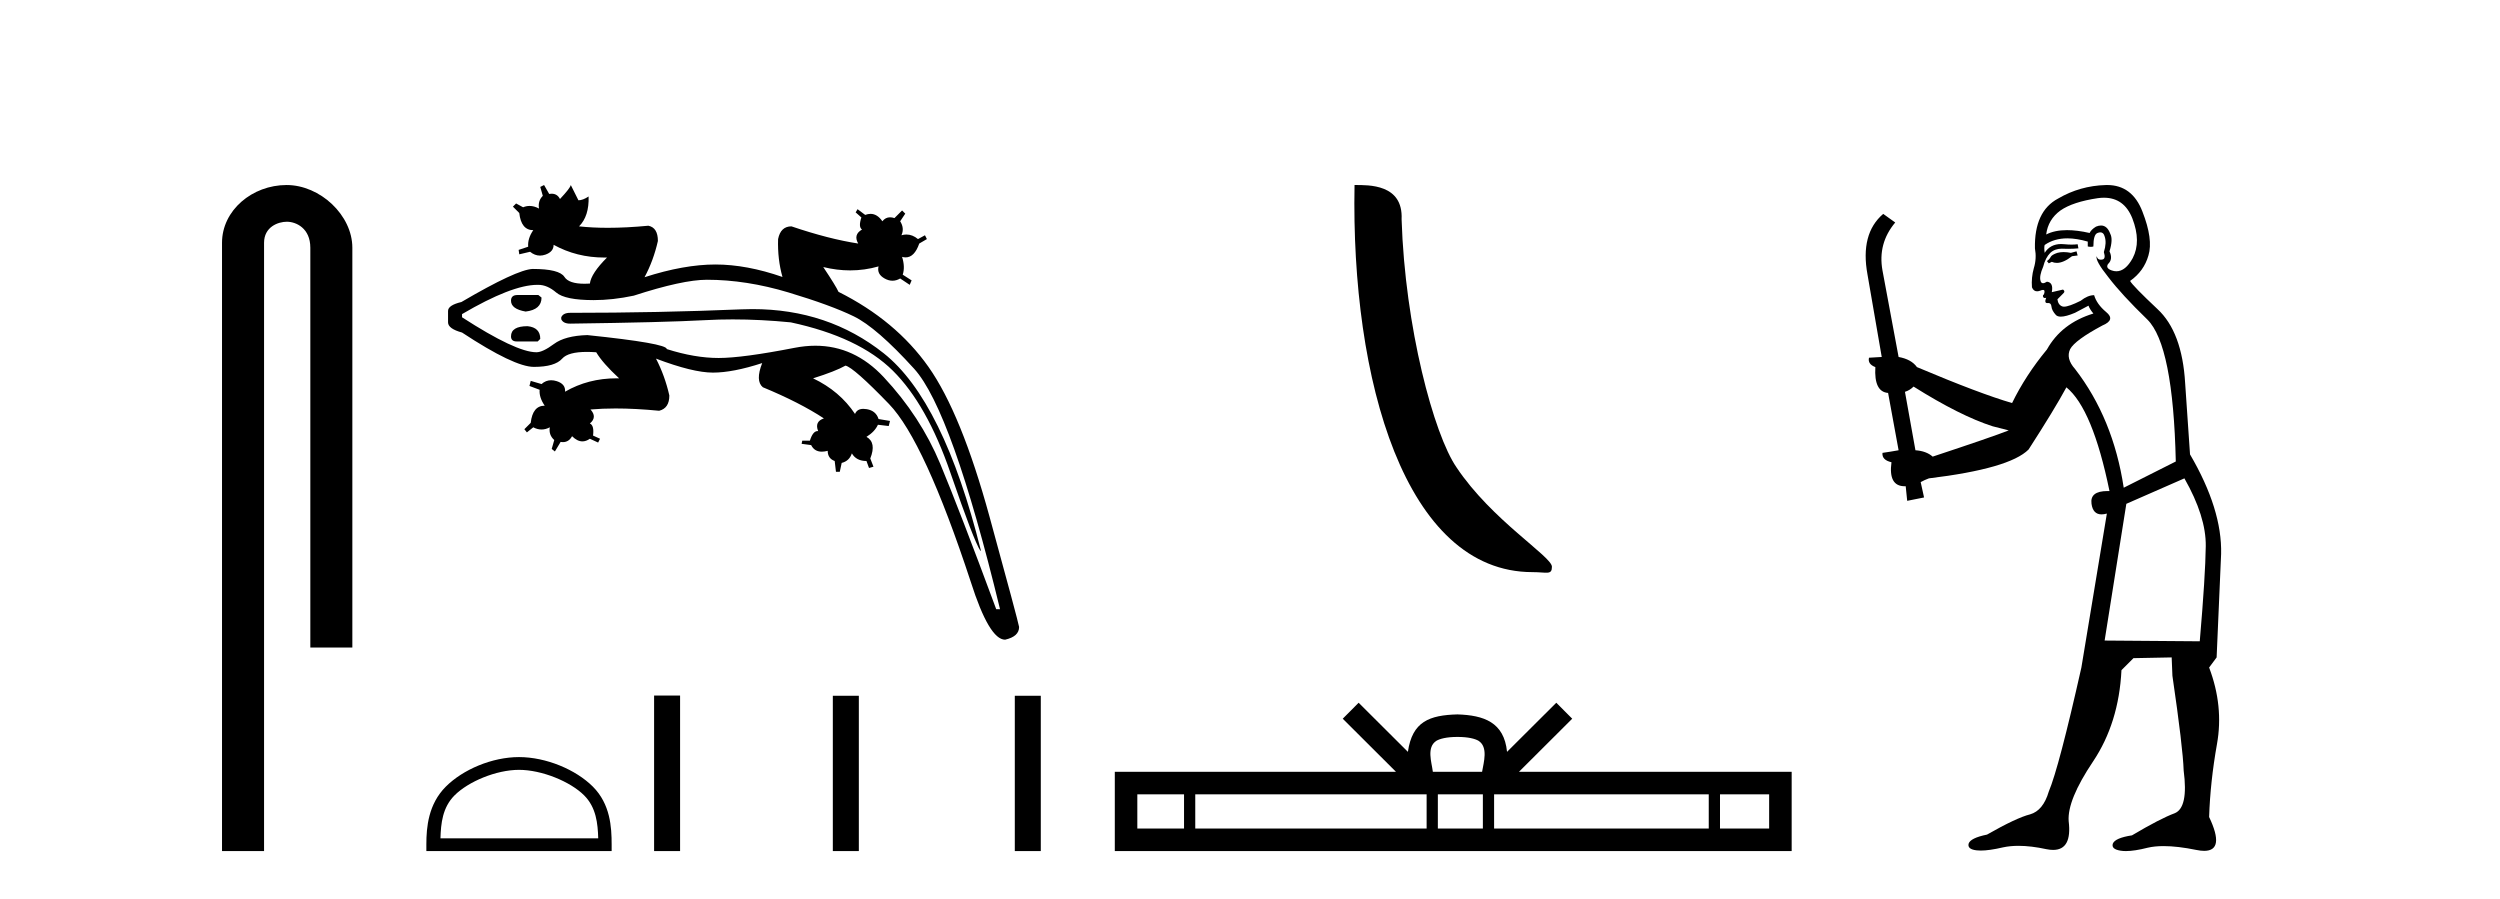 <?xml version='1.0' encoding='UTF-8' standalone='yes'?><svg xmlns='http://www.w3.org/2000/svg' xmlns:xlink='http://www.w3.org/1999/xlink' width='114.0' height='41.0' ><path d='M 13.069 8.437 C 11.5 8.437 10.124 9.591 10.124 11.072 L 10.124 38.809 L 12.041 38.809 L 12.041 11.072 C 12.041 10.346 12.68 10.111 13.081 10.111 C 13.502 10.111 14.151 10.406 14.151 11.296 L 14.151 29.526 L 16.067 29.526 L 16.067 11.296 C 16.067 9.813 14.598 8.437 13.069 8.437 Z' style='fill:#000000;stroke:none' /><path d='M 35.681 12.63 L 35.681 12.63 Q 35.681 12.63 35.681 12.63 L 35.681 12.63 Q 35.681 12.63 35.681 12.63 ZM 23.592 13.453 Q 23.302 13.453 23.302 13.714 Q 23.302 14.091 23.969 14.207 Q 24.694 14.12 24.694 13.569 L 24.549 13.453 ZM 24.056 14.874 Q 23.302 14.874 23.302 15.338 Q 23.302 15.57 23.563 15.57 L 24.52 15.57 L 24.636 15.454 Q 24.636 14.932 24.056 14.874 ZM 34.312 14.095 Q 34.058 14.095 33.799 14.106 Q 30.029 14.265 25.999 14.265 Q 25.68 14.265 25.593 14.468 L 25.593 14.555 Q 25.68 14.758 25.999 14.758 Q 30.319 14.7 32.161 14.599 Q 32.774 14.565 33.412 14.565 Q 34.688 14.565 36.061 14.7 Q 39.163 15.367 40.715 16.904 Q 42.266 18.441 43.339 21.558 Q 44.412 24.675 44.702 25.11 L 44.731 25.11 Q 43.02 18.267 40.294 16.107 Q 37.756 14.095 34.312 14.095 ZM 32.233 12.757 Q 34.031 12.757 35.959 13.337 Q 37.888 13.917 38.931 14.425 Q 39.975 14.932 41.686 16.817 Q 43.397 18.702 45.601 27.778 L 45.427 27.778 Q 43.774 23.312 42.875 21.152 Q 41.976 18.992 40.294 17.194 Q 38.958 15.765 37.181 15.765 Q 36.723 15.765 36.235 15.86 Q 33.857 16.324 32.77 16.324 Q 31.682 16.324 30.406 15.918 Q 30.406 15.657 26.782 15.28 Q 25.767 15.309 25.259 15.686 Q 24.752 16.063 24.462 16.063 Q 23.534 16.063 21.069 14.468 L 21.069 14.323 Q 23.341 12.989 24.5 12.989 Q 24.525 12.989 24.549 12.989 Q 24.955 12.989 25.361 13.337 Q 25.767 13.685 27.072 13.685 Q 27.942 13.685 28.899 13.482 Q 31.131 12.757 32.233 12.757 ZM 24.81 8.437 L 24.636 8.524 L 24.752 8.93 Q 24.52 9.162 24.578 9.51 Q 24.358 9.391 24.148 9.391 Q 23.998 9.391 23.853 9.452 L 23.534 9.278 L 23.389 9.423 L 23.679 9.713 Q 23.766 10.496 24.317 10.496 Q 24.056 10.873 24.085 11.25 L 23.65 11.395 L 23.679 11.597 L 24.172 11.481 Q 24.385 11.655 24.623 11.655 Q 24.742 11.655 24.868 11.612 Q 25.245 11.481 25.245 11.163 Q 26.297 11.744 27.56 11.744 Q 27.62 11.744 27.681 11.742 L 27.681 11.742 Q 26.956 12.467 26.898 12.931 Q 26.77 12.939 26.655 12.939 Q 25.938 12.939 25.738 12.627 Q 25.506 12.264 24.288 12.264 Q 23.563 12.293 21.04 13.772 Q 20.431 13.917 20.431 14.178 L 20.431 14.7 Q 20.431 14.99 21.069 15.164 Q 23.447 16.73 24.346 16.73 Q 25.303 16.73 25.636 16.353 Q 25.907 16.047 26.762 16.047 Q 26.959 16.047 27.188 16.063 Q 27.478 16.556 28.232 17.252 Q 28.172 17.251 28.114 17.251 Q 26.821 17.251 25.767 17.861 Q 25.796 17.513 25.39 17.382 Q 25.255 17.339 25.132 17.339 Q 24.887 17.339 24.694 17.513 L 24.201 17.368 L 24.143 17.6 L 24.607 17.774 Q 24.578 18.122 24.839 18.499 Q 24.288 18.499 24.201 19.282 L 23.911 19.572 L 24.027 19.717 L 24.317 19.485 Q 24.505 19.586 24.694 19.586 Q 24.882 19.586 25.071 19.485 L 25.071 19.485 Q 25.013 19.833 25.274 20.065 L 25.158 20.471 L 25.303 20.587 L 25.564 20.152 Q 25.617 20.161 25.667 20.161 Q 25.939 20.161 26.086 19.891 Q 26.323 20.127 26.559 20.127 Q 26.729 20.127 26.898 20.007 L 27.275 20.181 L 27.362 20.007 L 27.043 19.862 Q 27.101 19.398 26.898 19.311 Q 27.246 19.021 26.927 18.673 Q 27.46 18.626 28.068 18.626 Q 28.98 18.626 30.058 18.731 Q 30.522 18.615 30.522 18.035 Q 30.319 17.136 29.913 16.353 L 29.913 16.353 Q 31.595 16.991 32.509 16.991 Q 33.422 16.991 34.756 16.556 L 34.756 16.556 Q 34.437 17.368 34.785 17.658 Q 36.467 18.354 37.569 19.079 Q 37.134 19.224 37.308 19.659 Q 37.294 19.657 37.281 19.657 Q 37.067 19.657 36.931 20.094 L 36.583 20.094 L 36.554 20.239 L 36.989 20.297 Q 37.138 20.596 37.477 20.596 Q 37.598 20.596 37.743 20.558 Q 37.743 20.906 38.062 21.022 L 38.12 21.514 L 38.294 21.514 L 38.381 21.109 Q 38.729 21.022 38.845 20.674 Q 39.047 21.022 39.511 21.022 L 39.627 21.34 L 39.83 21.282 L 39.685 20.906 Q 39.975 20.181 39.511 19.92 Q 39.888 19.688 40.033 19.369 L 40.526 19.427 L 40.584 19.195 L 40.062 19.108 Q 39.946 18.731 39.526 18.658 Q 39.442 18.644 39.37 18.644 Q 39.082 18.644 38.989 18.876 Q 38.294 17.832 37.076 17.252 Q 38.091 16.933 38.555 16.672 Q 38.931 16.759 40.541 18.426 Q 42.15 20.094 44.267 26.531 Q 45.108 29.17 45.833 29.17 Q 46.471 29.025 46.471 28.59 Q 46.413 28.271 45.122 23.559 Q 43.832 18.847 42.339 16.73 Q 40.845 14.613 38.236 13.308 Q 38.12 13.047 37.54 12.177 L 37.54 12.177 Q 38.164 12.33 38.768 12.33 Q 39.427 12.33 40.062 12.148 L 40.062 12.148 Q 39.975 12.496 40.338 12.699 Q 40.519 12.801 40.697 12.801 Q 40.874 12.801 41.048 12.699 L 41.483 12.989 L 41.57 12.786 L 41.164 12.525 Q 41.28 12.177 41.135 11.713 L 41.135 11.713 Q 41.219 11.737 41.297 11.737 Q 41.699 11.737 41.918 11.105 L 42.266 10.902 L 42.179 10.728 L 41.86 10.902 Q 41.612 10.694 41.334 10.694 Q 41.222 10.694 41.106 10.728 Q 41.251 10.409 41.048 10.09 L 41.28 9.742 L 41.135 9.597 L 40.787 9.945 Q 40.68 9.909 40.587 9.909 Q 40.377 9.909 40.236 10.09 Q 40.004 9.752 39.696 9.752 Q 39.58 9.752 39.453 9.8 L 39.105 9.539 L 39.018 9.684 L 39.279 9.916 Q 39.134 10.351 39.308 10.467 Q 38.902 10.699 39.134 11.105 Q 37.801 10.902 36.09 10.322 Q 35.597 10.322 35.481 10.902 Q 35.452 11.823 35.681 12.63 L 35.681 12.63 Q 34.046 12.061 32.625 12.061 Q 31.189 12.061 29.391 12.641 Q 29.797 11.887 30 10.989 Q 30 10.38 29.565 10.293 Q 28.569 10.388 27.719 10.388 Q 27.011 10.388 26.405 10.322 Q 26.869 9.858 26.84 8.959 L 26.84 8.959 Q 26.579 9.133 26.376 9.133 L 26.028 8.437 Q 25.999 8.582 25.535 9.075 Q 25.414 8.833 25.152 8.833 Q 25.1 8.833 25.042 8.843 L 24.81 8.437 Z' style='fill:#000000;stroke:none' /><path d='M 23.667 35.105 C 24.706 35.105 26.007 35.639 26.636 36.268 C 27.187 36.819 27.259 37.549 27.279 38.228 L 20.085 38.228 C 20.105 37.549 20.177 36.819 20.728 36.268 C 21.357 35.639 22.627 35.105 23.667 35.105 ZM 23.667 34.523 C 22.434 34.523 21.107 35.093 20.33 35.87 C 19.532 36.668 19.442 37.718 19.442 38.503 L 19.442 38.809 L 27.891 38.809 L 27.891 38.503 C 27.891 37.718 27.832 36.668 27.034 35.87 C 26.257 35.093 24.9 34.523 23.667 34.523 Z' style='fill:#000000;stroke:none' /><path d='M 29.827 31.717 L 29.827 38.809 L 31.012 38.809 L 31.012 31.717 ZM 37.977 31.727 L 37.977 38.809 L 39.163 38.809 L 39.163 31.727 ZM 46.275 31.727 L 46.275 38.809 L 47.46 38.809 L 47.46 31.727 Z' style='fill:#000000;stroke:none' /><path d='M 69.883 26.089 C 70.537 26.089 70.768 26.236 70.768 25.843 C 70.768 25.376 68.022 23.722 66.414 21.308 C 65.383 19.808 64.066 14.912 63.913 9.999 C 63.989 8.388 62.408 8.437 61.767 8.437 C 61.597 17.32 64.071 26.089 69.883 26.089 Z' style='fill:#000000;stroke:none' /><path d='M 66.461 33.604 C 66.961 33.604 67.262 33.689 67.418 33.778 C 67.872 34.068 67.656 34.761 67.583 35.195 L 65.338 35.195 C 65.284 34.752 65.039 34.076 65.503 33.778 C 65.659 33.689 65.96 33.604 66.461 33.604 ZM 53.992 36.222 L 53.992 37.782 L 51.862 37.782 L 51.862 36.222 ZM 65.054 36.222 L 65.054 37.782 L 54.504 37.782 L 54.504 36.222 ZM 67.619 36.222 L 67.619 37.782 L 65.566 37.782 L 65.566 36.222 ZM 77.919 36.222 L 77.919 37.782 L 68.131 37.782 L 68.131 36.222 ZM 80.673 36.222 L 80.673 37.782 L 78.432 37.782 L 78.432 36.222 ZM 61.954 32.045 L 61.229 32.773 L 63.657 35.195 L 50.835 35.195 L 50.835 38.809 L 81.7 38.809 L 81.7 35.195 L 69.264 35.195 L 71.693 32.773 L 70.967 32.045 L 68.721 34.284 C 68.587 32.927 67.657 32.615 66.461 32.577 C 65.183 32.611 64.398 32.9 64.2 34.284 L 61.954 32.045 Z' style='fill:#000000;stroke:none' /><path d='M 94.689 11.461 L 94.433 11.53 Q 94.254 11.495 94.1 11.495 Q 93.946 11.495 93.818 11.53 Q 93.562 11.615 93.511 11.717 Q 93.46 11.82 93.34 11.905 L 93.425 12.008 L 93.562 11.94 Q 93.669 11.988 93.791 11.988 Q 94.094 11.988 94.484 11.683 L 94.741 11.649 L 94.689 11.461 ZM 95.938 9.016 Q 96.861 9.016 97.235 9.958 Q 97.645 11.017 97.252 11.769 Q 96.924 12.37 96.508 12.37 Q 96.404 12.37 96.295 12.332 Q 96.005 12.23 96.124 12.042 Q 96.363 11.82 96.193 11.461 Q 96.363 10.915 96.227 10.658 Q 96.089 10.283 95.805 10.283 Q 95.701 10.283 95.578 10.334 Q 95.356 10.47 95.287 10.624 Q 94.714 10.494 94.257 10.494 Q 93.693 10.494 93.306 10.693 Q 93.391 10.009 93.955 9.599 Q 94.519 9.206 95.663 9.036 Q 95.806 9.016 95.938 9.016 ZM 87.259 17.628 Q 89.377 18.96 90.863 19.438 L 91.598 19.626 Q 90.863 19.917 88.13 20.822 Q 87.84 20.566 87.344 20.532 L 86.866 17.867 Q 87.088 17.799 87.259 17.628 ZM 95.777 10.595 Q 95.922 10.595 95.971 10.778 Q 96.073 11.068 95.936 11.495 Q 96.039 11.82 95.851 11.837 Q 95.819 11.842 95.792 11.842 Q 95.641 11.842 95.612 11.683 L 95.612 11.683 Q 95.526 11.871 96.141 12.64 Q 96.739 13.426 97.918 14.57 Q 99.097 15.732 99.216 21.044 L 96.842 22.24 Q 96.363 19.08 94.621 16.825 Q 94.194 16.347 94.399 15.92 Q 94.621 15.51 95.868 14.843 Q 96.483 14.587 96.039 14.228 Q 95.612 13.87 95.492 13.46 Q 95.202 13.46 94.877 13.716 Q 94.341 13.984 94.12 13.984 Q 94.073 13.984 94.04 13.972 Q 93.852 13.904 93.818 13.648 L 94.074 13.391 Q 94.194 13.289 94.074 13.204 L 93.562 13.323 Q 93.647 12.879 93.34 12.845 Q 93.232 12.914 93.163 12.914 Q 93.078 12.914 93.05 12.811 Q 92.981 12.589 93.169 12.162 Q 93.272 11.752 93.494 11.53 Q 93.699 11.34 94.02 11.34 Q 94.047 11.34 94.074 11.342 Q 94.194 11.347 94.312 11.347 Q 94.547 11.347 94.775 11.325 L 94.741 11.137 Q 94.613 11.154 94.463 11.154 Q 94.314 11.154 94.143 11.137 Q 94.063 11.128 93.99 11.128 Q 93.49 11.128 93.237 11.53 Q 93.203 11.273 93.237 11.171 Q 93.67 10.869 94.273 10.869 Q 94.695 10.869 95.202 11.017 L 95.202 11.239 Q 95.279 11.256 95.343 11.256 Q 95.407 11.256 95.458 11.239 Q 95.458 10.693 95.646 10.624 Q 95.719 10.595 95.777 10.595 ZM 99.609 21.813 Q 100.6 23.555 100.583 24.905 Q 100.566 26.254 100.309 29.243 L 95.971 29.209 L 96.961 22.974 L 99.609 21.813 ZM 96.085 8.437 Q 96.054 8.437 96.022 8.438 Q 94.843 8.472 93.852 9.053 Q 92.759 9.633 92.793 11.325 Q 92.879 11.786 92.742 12.23 Q 92.623 12.657 92.657 13.101 Q 92.73 13.284 92.89 13.284 Q 92.954 13.284 93.032 13.255 Q 93.112 13.22 93.16 13.22 Q 93.276 13.22 93.203 13.426 Q 93.135 13.46 93.169 13.545 Q 93.192 13.591 93.245 13.591 Q 93.272 13.591 93.306 13.579 L 93.306 13.579 Q 93.21 13.82 93.354 13.82 Q 93.363 13.82 93.374 13.819 Q 93.388 13.817 93.401 13.817 Q 93.529 13.817 93.545 13.972 Q 93.562 14.16 93.75 14.365 Q 93.824 14.439 93.974 14.439 Q 94.206 14.439 94.621 14.263 L 95.236 13.938 Q 95.287 14.092 95.458 14.297 Q 94.006 14.741 93.34 15.937 Q 92.366 17.115 91.751 18.379 Q 90.282 17.952 87.413 16.74 Q 87.156 16.381 86.576 16.278 L 85.841 12.332 Q 85.619 11.102 86.422 10.146 L 85.875 9.753 Q 84.816 10.658 85.158 12.52 L 85.807 16.278 L 85.226 16.312 Q 85.158 16.603 85.516 16.74 Q 85.448 17.867 86.097 17.918 L 86.576 20.532 Q 86.2 20.6 85.841 20.651 Q 85.807 20.976 86.251 21.078 Q 86.102 22.173 86.854 22.173 Q 86.876 22.173 86.9 22.172 L 86.968 22.838 L 87.737 22.684 L 87.583 21.984 Q 87.771 21.881 87.959 21.813 Q 91.632 21.369 92.503 20.498 Q 93.682 18.67 94.228 17.662 Q 95.424 18.636 96.193 22.394 Q 96.145 22.392 96.1 22.392 Q 95.292 22.392 95.373 22.974 Q 95.44 23.456 95.831 23.456 Q 95.939 23.456 96.073 23.419 L 96.073 23.419 L 94.911 30.439 Q 93.887 35 93.425 36.093 Q 93.169 36.964 92.571 37.135 Q 91.956 37.289 90.607 38.058 Q 89.855 38.211 89.77 38.468 Q 89.702 38.724 90.129 38.775 Q 90.216 38.786 90.322 38.786 Q 90.711 38.786 91.341 38.639 Q 91.663 38.57 92.044 38.57 Q 92.616 38.57 93.323 38.724 Q 93.485 38.756 93.622 38.756 Q 94.493 38.756 94.331 37.443 Q 94.262 36.486 95.441 34.727 Q 96.62 32.967 96.739 30.559 L 97.286 30.012 L 99.028 29.978 L 99.062 30.815 Q 99.541 34.095 99.575 35.137 Q 99.797 36.828 99.165 37.084 Q 98.516 37.323 97.218 38.092 Q 96.449 38.211 96.346 38.468 Q 96.261 38.724 96.705 38.792 Q 96.812 38.809 96.942 38.809 Q 97.333 38.809 97.935 38.656 Q 98.25 38.582 98.661 38.582 Q 99.295 38.582 100.156 38.758 Q 100.356 38.799 100.511 38.799 Q 101.471 38.799 100.736 37.255 Q 100.788 35.649 101.095 33.924 Q 101.403 32.199 100.736 30.439 L 101.078 29.978 L 101.283 25.263 Q 101.334 23.231 99.865 20.72 Q 99.797 19.797 99.643 17.474 Q 99.507 15.134 98.379 14.092 Q 97.252 13.033 97.132 12.811 Q 97.764 12.367 97.969 11.649 Q 98.191 10.915 97.696 9.651 Q 97.23 8.437 96.085 8.437 Z' style='fill:#000000;stroke:none' /></svg>